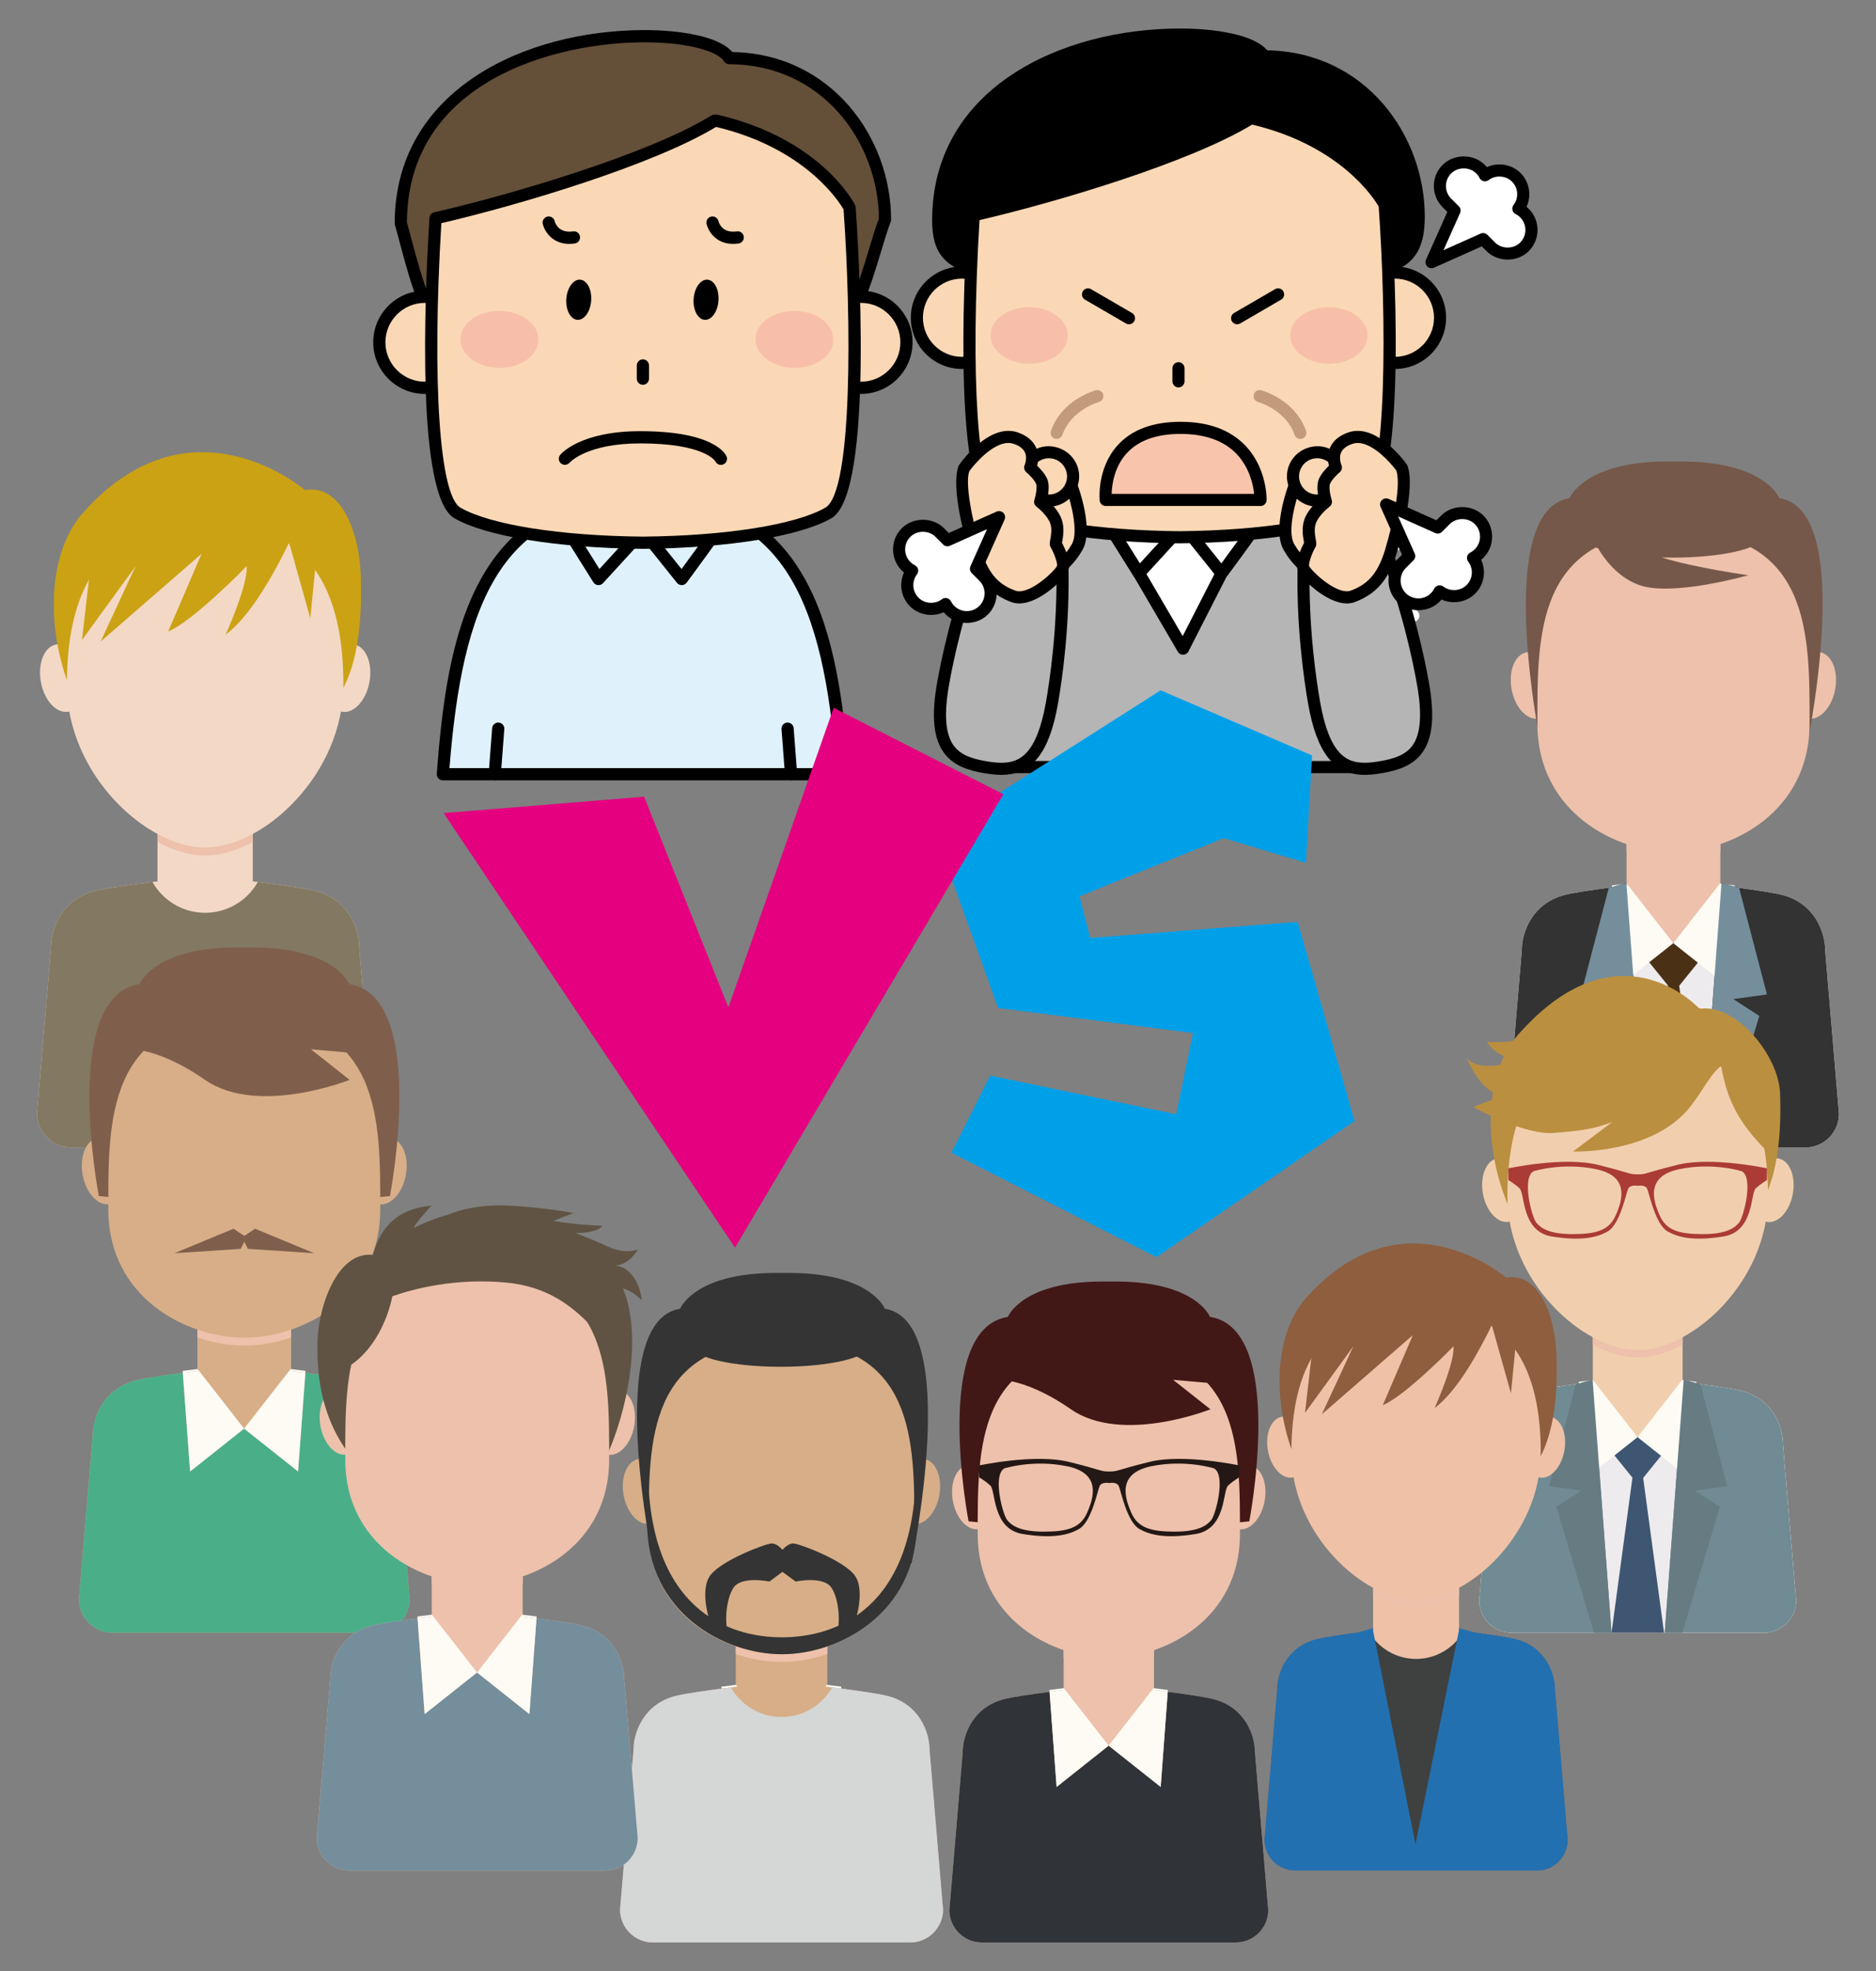 <?xml version="1.0" encoding="utf-8"?>
<!-- Generator: Adobe Illustrator 16.0.3, SVG Export Plug-In . SVG Version: 6.00 Build 0)  -->
<!DOCTYPE svg PUBLIC "-//W3C//DTD SVG 1.1//EN" "http://www.w3.org/Graphics/SVG/1.1/DTD/svg11.dtd">
<svg version="1.1" id="レイヤー_1" xmlns="http://www.w3.org/2000/svg" xmlns:xlink="http://www.w3.org/1999/xlink" x="0px"
	 y="0px" width="400px" height="420px" viewBox="0 0 400 420" enable-background="new 0 0 400 420" xml:space="preserve">
<rect x="0" y="0" width="400" height="420" fill="#808080" stroke="none"/>
<g>
	<g>
		<g>
			<g>
				<path fill="#FFFFFF" d="M286.92,128.13c-0.332,0-0.664-0.125-0.914-0.377c-0.506-0.504-0.506-1.324,0-1.829l3.229-3.229
					c0.238-0.236,0.371-0.556,0.371-0.897c0-0.337-0.133-0.654-0.371-0.892l-3.229-3.23c-0.506-0.503-0.506-1.323,0-1.828
					c0.502-0.504,1.318-0.504,1.824,0l3.23,3.23c0.727,0.726,1.125,1.694,1.125,2.72c0,1.029-0.398,1.997-1.121,2.721l-3.234,3.235
					C287.578,128.005,287.25,128.13,286.92,128.13z"/>
				<path fill="#FFFFFF" d="M296.314,117.672c-1.027,0-1.994-0.398-2.721-1.128l-3.23-3.227c-0.506-0.503-0.506-1.324,0-1.827
					c0.504-0.504,1.322-0.504,1.826,0l3.232,3.229c0.48,0.481,1.307,0.479,1.783,0.002l3.234-3.231
					c0.506-0.504,1.324-0.508,1.828,0.002c0.504,0.503,0.504,1.322,0,1.825l-3.234,3.23
					C298.309,117.273,297.342,117.672,296.314,117.672L296.314,117.672z"/>
				<path fill="#FFFFFF" d="M305.711,128.13c-0.332,0-0.658-0.125-0.91-0.377l-3.23-3.231c-0.729-0.728-1.131-1.695-1.131-2.726
					c0.004-1.028,0.402-1.993,1.131-2.719l3.23-3.23c0.504-0.504,1.32-0.504,1.824,0c0.504,0.505,0.504,1.325,0,1.828l-3.23,3.23
					c-0.24,0.237-0.371,0.555-0.371,0.892c0,0.338,0.131,0.657,0.371,0.897l3.23,3.229c0.504,0.505,0.504,1.325,0,1.829
					C306.373,128.005,306.041,128.13,305.711,128.13z"/>
				<path fill="#FFFFFF" d="M301.354,132.492c-0.33,0-0.662-0.127-0.914-0.379l-3.23-3.233c-0.238-0.239-0.561-0.371-0.895-0.371
					l0,0c-0.338,0-0.652,0.132-0.893,0.368l-3.232,3.236c-0.504,0.505-1.322,0.505-1.826,0c-0.506-0.504-0.506-1.323,0-1.827
					l3.234-3.235c0.723-0.724,1.689-1.125,2.717-1.125l0,0c1.027,0,1.994,0.401,2.719,1.129l3.234,3.231
					c0.504,0.504,0.504,1.323,0,1.827C302.016,132.365,301.684,132.492,301.354,132.492z"/>
			</g>
		</g>
		<g>
			<path fill="#B5B5B6" d="M293.686,153.825c-3.16-27.823-11.59-48.919-41.434-48.919c-29.846,0-38.279,21.096-41.441,48.919
				l2.768,9.629h77.338L293.686,153.825z"/>
			<path d="M290.916,164.746h-77.338c-0.574,0-1.084-0.382-1.24-0.937l-2.762-9.627c-0.049-0.164-0.064-0.335-0.045-0.503
				c2.811-24.757,10.082-50.066,42.721-50.066c32.633,0,39.904,25.31,42.717,50.066c0.018,0.168,0.004,0.342-0.043,0.503
				l-2.77,9.627C291.994,164.364,291.49,164.746,290.916,164.746z M214.547,162.161h75.395l2.432-8.445
				c-2.834-24.715-9.703-47.517-40.121-47.517c-30.422,0-37.291,22.802-40.127,47.517L214.547,162.161z"/>
		</g>
		<g>
			<g>
				<g>
					<g>
						<path fill="#FFFFFF" d="M269.951,108.902c-0.867,1.613-9.484,13.261-9.484,13.261l-8.217,16.063l-9.393-16.063l-8.316-13.261
							l17.352-5.482L269.951,108.902z"/>
						<path d="M252.25,139.518c-0.459,0-0.885-0.243-1.113-0.641l-9.395-16.061l-8.293-13.229c-0.213-0.339-0.256-0.756-0.117-1.131
							c0.137-0.373,0.441-0.665,0.818-0.787l17.354-5.48c0.248-0.077,0.512-0.082,0.764-0.004l18.057,5.48
							c0.369,0.114,0.67,0.386,0.818,0.744c0.15,0.355,0.127,0.762-0.055,1.103c-0.887,1.648-8.699,12.219-9.586,13.421
							l-8.102,15.88c-0.215,0.419-0.643,0.688-1.113,0.7C252.271,139.518,252.264,139.518,252.25,139.518z M236.521,109.63
							l7.426,11.849l8.227,14.062l7.143-13.966c2.844-3.862,6.832-9.329,8.619-11.935l-16.033-4.865L236.521,109.63z"/>
					</g>
				</g>
			</g>
			<g>
				<g>
					<g>
						<path fill="#FFFFFF" d="M269.951,108.902c-0.867,1.613-9.484,13.261-9.484,13.261l-8.217-10.248l-9.393,10.248l-8.316-13.261
							l17.352-5.482L269.951,108.902z"/>
						<path d="M242.857,123.456c-0.039,0-0.078-0.002-0.119-0.006c-0.402-0.038-0.764-0.259-0.977-0.6l-8.313-13.263
							c-0.213-0.339-0.256-0.756-0.117-1.131c0.137-0.373,0.441-0.665,0.818-0.787l17.354-5.48c0.248-0.077,0.512-0.082,0.764-0.004
							l18.057,5.48c0.369,0.114,0.67,0.386,0.818,0.744c0.15,0.355,0.127,0.762-0.055,1.103c-0.887,1.648-8.699,12.219-9.586,13.421
							c-0.24,0.32-0.609,0.515-1.012,0.522c-0.363,0.01-0.785-0.174-1.031-0.486l-7.273-9.071l-8.379,9.14
							C243.563,123.305,243.215,123.456,242.857,123.456z M252.25,110.622c0.014,0,0.029,0,0.043,0.005
							c0.377,0.01,0.729,0.188,0.965,0.481l7.166,8.938c2.643-3.587,5.928-8.106,7.512-10.406l-16.033-4.865l-15.381,4.855
							l6.527,10.414l8.25-9.002C251.543,110.773,251.891,110.622,252.25,110.622z"/>
					</g>
				</g>
			</g>
		</g>
		<g>
			<path d="M200.041,46.959c0,12.012,8.163,12.333,51.231,12.333s51.23,0.192,51.23-13.131c0-16.412-11.91-34.154-32.979-34.154
				C264.182,2.924,200.041,3.687,200.041,46.959z"/>
			<path d="M254.816,60.584h-3.545c-42.438,0-52.523,0-52.523-13.625c0-28.087,27.412-40.879,52.878-40.879
				c7.26,0,15.715,1.234,18.563,4.641c21.053,0.37,33.604,18.198,33.604,35.44c0,7.517-2.664,10.952-9.84,12.677
				C287.016,60.505,275.762,60.584,254.816,60.584z M251.627,8.66c-18.68,0-50.293,8.068-50.293,38.299
				c0,10.359,6.271,11.041,49.938,11.041h3.545c20.742,0,31.881-0.073,38.535-1.675c5.953-1.426,7.863-3.897,7.863-10.164
				c0-16.154-11.855-32.861-31.691-32.861c-0.455,0-0.879-0.243-1.111-0.637C267.242,10.674,261.102,8.66,251.627,8.66z"/>
		</g>
		<g>
			<g>
				<path fill="#FBD8B5" d="M214.756,67.711c0,5.318-4.318,9.62-9.633,9.62c-5.313,0-9.631-4.302-9.631-9.62
					c0-5.321,4.318-9.633,9.631-9.633C210.438,58.078,214.756,62.39,214.756,67.711z"/>
				<path d="M205.123,78.623c-6.024,0-10.919-4.896-10.919-10.912c0-6.023,4.896-10.925,10.919-10.925
					c6.023,0,10.922,4.901,10.922,10.925C216.045,73.727,211.146,78.623,205.123,78.623z M205.123,59.371
					c-4.597,0-8.338,3.74-8.338,8.34c0,4.593,3.741,8.328,8.338,8.328c4.598,0,8.34-3.735,8.34-8.328
					C213.463,63.111,209.721,59.371,205.123,59.371z"/>
			</g>
			<g>
				<path fill="#FBD8B5" d="M307.045,67.711c0,5.318-4.307,9.62-9.633,9.62c-5.311,0-9.629-4.302-9.629-9.62
					c0-5.321,4.318-9.633,9.629-9.633C302.738,58.078,307.045,62.39,307.045,67.711z"/>
				<path d="M297.412,78.623c-6.02,0-10.922-4.896-10.922-10.912c0-6.023,4.902-10.925,10.922-10.925
					c6.023,0,10.924,4.901,10.924,10.925C308.336,73.727,303.436,78.623,297.412,78.623z M297.412,59.371
					c-4.598,0-8.34,3.74-8.34,8.34c0,4.593,3.742,8.328,8.34,8.328c4.602,0,8.344-3.735,8.344-8.328
					C305.756,63.111,302.014,59.371,297.412,59.371z"/>
			</g>
		</g>
		<g>
			<g>
				<path fill="#FBD8B5" d="M295.23,43.638c0,0-6.824-13.452-28.248-18.411l-0.369,0.037c-12.875,7.954-41.855,16.713-58.988,20.596
					c-0.67,10.832-3.131,57.85,4.613,62.326c6.479,3.738,21.51,6.138,39.262,6.303c17.752-0.165,32.795-2.564,39.262-6.303
					C299.523,103.125,295.23,43.638,295.23,43.638z"/>
				<path d="M251.5,115.781c-0.004,0-0.008,0-0.012,0c-17.98-0.17-33.27-2.648-39.896-6.477c-8.006-4.63-6.342-45.968-5.254-63.523
					c0.035-0.573,0.441-1.055,1-1.181c15.586-3.531,45.273-12.203,58.596-20.435c0.168-0.104,0.352-0.167,0.545-0.185l0.369-0.04
					c0.143-0.021,0.285-0.005,0.426,0.026c21.762,5.04,28.818,18.516,29.105,19.087c0.08,0.151,0.127,0.316,0.139,0.49
					c0.445,6.172,4.084,60.448-5.109,65.76c-6.619,3.823-21.908,6.307-39.896,6.477C251.508,115.781,251.504,115.781,251.5,115.781z
					 M208.854,46.901c-2.012,33.479-0.404,57.605,4.031,60.165c6.264,3.616,21.059,5.966,38.615,6.13
					c17.563-0.164,32.359-2.514,38.617-6.13c5.844-3.377,5.467-40.341,3.844-63.055c-0.969-1.682-8.127-12.996-26.979-17.46
					C253.521,34.729,224.707,43.233,208.854,46.901z"/>
			</g>
		</g>
		<g>
			<path fill="#F7BFA9" d="M227.693,71.557c-0.012,3.33-3.73,6.003-8.289,5.961c-4.551-0.041-8.223-2.773-8.199-6.082
				c0.023-3.347,3.744-6.011,8.293-5.982C224.064,65.484,227.729,68.221,227.693,71.557z"/>
			<path fill="#F7BFA9" d="M291.596,71.557c-0.021,3.33-3.742,6.003-8.293,5.961c-4.557-0.041-8.229-2.773-8.195-6.082
				c0.02-3.347,3.729-6.011,8.287-5.982C287.955,65.484,291.625,68.221,291.596,71.557z"/>
		</g>
		<path d="M251.271,82.551c-0.709,0-1.287-0.579-1.287-1.292v-2.794c0-0.711,0.578-1.292,1.287-1.292
			c0.713,0,1.293,0.581,1.293,1.292v2.794C252.564,81.972,251.984,82.551,251.271,82.551z"/>
		<g>
			<path fill="#C39B7A" d="M277.252,93.541c-0.535,0-1.035-0.338-1.221-0.87c-1.84-5.323-7.732-7.003-7.793-7.02
				c-0.686-0.189-1.09-0.898-0.902-1.583c0.186-0.686,0.887-1.098,1.576-0.907c0.301,0.079,7.264,2.026,9.559,8.665
				c0.236,0.673-0.123,1.408-0.795,1.641C277.533,93.515,277.391,93.541,277.252,93.541z"/>
			<path fill="#C39B7A" d="M225.301,93.541c-0.137,0-0.279-0.026-0.42-0.074c-0.674-0.232-1.029-0.968-0.797-1.641
				c2.297-6.639,9.264-8.586,9.557-8.665c0.691-0.188,1.396,0.222,1.58,0.907c0.186,0.685-0.221,1.394-0.904,1.583
				c-0.061,0.017-5.949,1.696-7.793,7.02C226.338,93.203,225.838,93.541,225.301,93.541z"/>
		</g>
		<g>
			<path fill="#FFFFFF" d="M315.686,36.046c0.393,0.39,0.705,0.835,0.941,1.305c1.994-1.529,4.854-1.383,6.68,0.438
				c1.818,1.822,1.959,4.683,0.439,6.676c0.469,0.236,0.91,0.552,1.301,0.941c1.984,1.981,1.984,5.2,0,7.187
				c-1.986,1.981-5.201,1.981-7.188,0l-1.633-1.64l-11.004,4.917l4.916-10.999l-1.639-1.639c-1.98-1.986-1.98-5.201,0-7.187
				C310.484,34.064,313.703,34.061,315.686,36.046z"/>
			<path d="M304.309,56.784c-0.379-0.378-0.48-0.952-0.264-1.44l4.555-10.189l-1.01-1.009c-2.486-2.485-2.486-6.527,0-9.014
				c2.408-2.401,6.607-2.401,9.01,0c0.15,0.151,0.295,0.309,0.43,0.478c2.371-1.098,5.33-0.593,7.186,1.267
				c1.92,1.916,2.371,4.812,1.273,7.188c0.162,0.136,0.322,0.277,0.471,0.43c1.207,1.203,1.869,2.801,1.869,4.507
				c0,1.701-0.662,3.299-1.869,4.507c-2.404,2.405-6.602,2.406-9.014-0.004l-1.008-1.009l-10.188,4.554
				c-0.168,0.077-0.35,0.114-0.527,0.114C304.887,57.162,304.557,57.03,304.309,56.784z M317.141,50.043l1.633,1.635
				c1.436,1.431,3.928,1.431,5.361,0c0.715-0.714,1.109-1.666,1.109-2.678c0-1.015-0.395-1.965-1.109-2.68
				c-0.287-0.288-0.613-0.523-0.971-0.702c-0.344-0.174-0.592-0.489-0.678-0.863c-0.088-0.376,0-0.771,0.23-1.076
				c1.152-1.499,1.01-3.64-0.326-4.976c-1.301-1.302-3.521-1.447-4.975-0.329c-0.309,0.235-0.697,0.319-1.076,0.235
				c-0.375-0.086-0.693-0.336-0.865-0.678c-0.182-0.366-0.418-0.691-0.701-0.972c-1.428-1.438-3.926-1.431-5.359,0
				c-1.479,1.476-1.479,3.883,0,5.362l1.639,1.639c0.377,0.378,0.48,0.947,0.264,1.436l-3.539,7.917l7.92-3.538
				c0.17-0.076,0.35-0.113,0.529-0.113C316.561,49.662,316.893,49.793,317.141,50.043z"/>
		</g>
		<g>
			<path d="M240.721,69.103c-0.221,0-0.443-0.057-0.645-0.177l-8.738-5.074c-0.615-0.356-0.828-1.146-0.465-1.766
				c0.355-0.615,1.139-0.83,1.76-0.466l8.734,5.074c0.619,0.356,0.828,1.148,0.469,1.765
				C241.596,68.873,241.166,69.103,240.721,69.103z"/>
			<path d="M263.785,69.103c-0.451,0-0.881-0.229-1.121-0.644c-0.357-0.616-0.15-1.404,0.465-1.765l8.734-5.074
				c0.625-0.362,1.406-0.148,1.766,0.466c0.359,0.619,0.15,1.407-0.469,1.766l-8.73,5.074
				C264.225,69.046,264.006,69.103,263.785,69.103z"/>
		</g>
		<g>
			<path fill="#F8C5AC" d="M268.775,106.531c0,0,0.375-15.36-17.059-15.36c-17.432,0-15.959,15.36-15.959,15.36H268.775z"/>
			<path d="M268.775,107.823h-33.018c-0.666,0-1.221-0.507-1.283-1.169c-0.029-0.28-0.607-6.899,3.844-11.792
				c3.002-3.308,7.512-4.983,13.398-4.983c5.885,0,10.5,1.674,13.717,4.97c4.744,4.863,4.637,11.438,4.629,11.713
				C270.049,107.264,269.479,107.823,268.775,107.823z M237.021,105.238h30.387c-0.211-1.928-0.992-5.695-3.842-8.605
				c-2.713-2.767-6.699-4.169-11.85-4.169c-5.129,0-8.992,1.39-11.492,4.134C237.551,99.545,237.076,103.353,237.021,105.238z"/>
		</g>
		<g>
			<g>
				<g>
					<path fill="#B5B5B6" d="M226.496,119.583c0.365,11.415-0.891,22.776-2.203,30.218c-2.49,14.116-7.961,14.784-14.375,13.653
						c-6.41-1.129-11.326-3.635-8.836-17.744c1.313-7.441,4.018-18.551,8.266-29.148L226.496,119.583z"/>
					<path d="M213.518,165.115c-1.102,0-2.314-0.123-3.824-0.391c-3.092-0.541-6.533-1.51-8.596-4.548
						c-2.101-3.093-2.51-7.76-1.288-14.69c0.814-4.618,3.252-16.722,8.338-29.406c0.229-0.566,0.816-0.921,1.424-0.789l17.148,3.021
						c0.602,0.104,1.047,0.618,1.066,1.229c0.439,13.656-1.406,25.865-2.221,30.482C223.727,160.46,220.01,165.115,213.518,165.115z
						 M210.158,118.014c-4.732,12.102-7.029,23.501-7.803,27.921c-1.086,6.142-0.797,10.323,0.877,12.788
						c1.521,2.238,4.221,2.986,6.91,3.461c1.355,0.24,2.428,0.351,3.375,0.351c3.752,0,7.5-1.569,9.508-12.957
						c0.775-4.419,2.516-15.916,2.209-28.907L210.158,118.014z"/>
				</g>
				<g>
					<g>
						<path fill="#FBD8B5" d="M228.352,103.204c0,0,3.594,9.407,1.324,13.363c-2.266,3.965-6.383,7.322-8.893,4.202
							c-2.504-3.115-5.109-11.583-3.885-14.136C218.123,104.087,225.969,99.951,228.352,103.204z"/>
						<path d="M223.146,123.286c-1.303,0-2.469-0.589-3.367-1.706c-2.576-3.205-5.604-12.251-4.047-15.506
							c1.127-2.341,6.102-5.358,9.842-5.358c2.111,0,3.242,0.938,3.818,1.725c0.064,0.092,0.121,0.196,0.164,0.303
							c0.389,1.022,3.738,10.104,1.236,14.466C229.193,120.012,226.232,123.286,223.146,123.286z M225.574,103.299
							c-2.797,0-6.84,2.499-7.514,3.894c-0.838,1.753,1.25,9.684,3.727,12.769c0.537,0.667,1.033,0.745,1.359,0.745
							c1.551,0,3.824-2.012,5.41-4.779c1.402-2.452-0.055-8.625-1.346-12.081C227.02,103.632,226.592,103.299,225.574,103.299z"/>
					</g>
					<g>
						<path fill="#FBD8B5" d="M228.434,99.599c1.061,2.639-0.229,5.647-2.871,6.706c-2.639,1.062-5.646-0.221-6.709-2.862
							c-1.057-2.649,0.219-5.653,2.863-6.708C224.367,95.666,227.369,96.944,228.434,99.599z"/>
						<path d="M223.645,107.969c-2.648,0-5.002-1.586-5.988-4.044c-1.322-3.311,0.287-7.075,3.58-8.39
							c3.234-1.308,7.104,0.354,8.395,3.584c0.643,1.596,0.619,3.346-0.059,4.932s-1.93,2.812-3.529,3.451
							C225.275,107.811,224.465,107.969,223.645,107.969z M223.652,97.647c-0.496,0-0.986,0.094-1.455,0.283
							c-1.977,0.788-2.939,3.048-2.146,5.033c0.777,1.929,3.084,2.932,5.031,2.142c0.961-0.383,1.709-1.117,2.119-2.069
							c0.406-0.95,0.418-2,0.035-2.957C226.643,98.604,225.234,97.647,223.652,97.647z"/>
					</g>
					<g>
						<path fill="#FBD8B5" d="M205.619,99.668c0,0,5.729-8.076,10.926-6.316c5.199,1.769,3.107,6.274,3.107,6.274
							s1.744,1.45,2.418,2.891c0.664,1.429-0.291,4.416-0.291,4.416s2.563,1.929,3.357,4.125c0.797,2.187-0.186,4.643,0.012,4.928
							c0.193,0.278,1.871,3.554,1.461,4.972c-0.42,1.421-6.744,7.55-10.549,6.121c-3.811-1.433-6.398-3.893-8.082-9.408
							C206.305,112.161,204.262,103.204,205.619,99.668z"/>
						<path d="M217.309,128.585c-0.607,0-1.178-0.103-1.705-0.3c-4.539-1.706-7.191-4.769-8.861-10.236
							c-0.988-3.267-4.086-14.268-2.328-18.846c0.359-0.573,5.26-7.393,10.592-7.393c0.672,0,1.328,0.106,1.951,0.317
							c1.986,0.676,3.326,1.791,3.98,3.317c0.613,1.44,0.438,2.885,0.205,3.788c0.645,0.623,1.592,1.649,2.1,2.737
							c0.623,1.338,0.291,3.33,0.004,4.506c0.908,0.804,2.461,2.365,3.105,4.144c0.66,1.824,0.322,3.731,0.141,4.755
							c-0.02,0.111-0.039,0.205-0.055,0.291c0.557,1.055,1.918,3.901,1.41,5.65C227.338,123.05,221.83,128.585,217.309,128.585z
							 M215.006,94.391c-3.318,0-7.141,4.351-8.334,6.023c-0.938,2.55,0.566,10.38,2.541,16.88c1.67,5.467,4.125,7.383,7.299,8.576
							c0.232,0.085,0.502,0.132,0.797,0.132c3.061,0,7.654-4.439,8.072-5.438c0.17-0.598-0.797-3.03-1.313-3.87
							c-0.346-0.504-0.252-1.035-0.121-1.77c0.16-0.898,0.4-2.249-0.023-3.426c-0.539-1.497-2.293-3.063-2.922-3.537
							c-0.436-0.329-0.617-0.901-0.451-1.421c0.334-1.057,0.643-2.852,0.348-3.479c-0.445-0.962-1.676-2.115-2.07-2.442
							c-0.451-0.376-0.594-1.007-0.346-1.534c0-0.008,0.611-1.402,0.072-2.642c-0.355-0.813-1.172-1.444-2.424-1.87
							C215.771,94.454,215.395,94.391,215.006,94.391z"/>
					</g>
				</g>
			</g>
			<g>
				<g>
					<path fill="#B5B5B6" d="M277.996,119.583c-0.363,11.415,0.891,22.776,2.205,30.218c2.488,14.116,7.965,14.784,14.373,13.653
						c6.416-1.129,11.33-3.635,8.842-17.744c-1.313-7.441-4.018-18.551-8.266-29.148L277.996,119.583z"/>
					<path d="M290.979,165.115c-0.004,0-0.004,0-0.004,0c-6.492,0-10.203-4.655-12.047-15.092
						c-0.813-4.612-2.66-16.826-2.223-30.482c0.021-0.61,0.465-1.124,1.068-1.229l17.152-3.021c0.611-0.136,1.195,0.223,1.424,0.789
						c5.084,12.696,7.523,24.792,8.336,29.406c1.225,6.931,0.814,11.598-1.285,14.69c-2.064,3.038-5.508,4.007-8.604,4.548
						C293.291,164.992,292.078,165.115,290.979,165.115z M279.258,120.67c-0.307,12.991,1.434,24.488,2.215,28.907
						c2.004,11.388,5.752,12.957,9.502,12.957h0.004c0.945,0,2.018-0.11,3.373-0.351c2.689-0.475,5.393-1.223,6.914-3.461
						c1.674-2.465,1.961-6.646,0.877-12.788c-0.773-4.416-3.072-15.81-7.803-27.921L279.258,120.67z"/>
				</g>
				<g>
					<g>
						<path fill="#FBD8B5" d="M276.143,103.204c0,0-3.59,9.407-1.324,13.363c2.266,3.965,6.387,7.322,8.891,4.202
							c2.506-3.115,5.115-11.583,3.887-14.136C286.373,104.087,278.529,99.951,276.143,103.204z"/>
						<path d="M281.35,123.286L281.35,123.286c-3.084,0-6.047-3.274-7.648-6.079c-2.498-4.359,0.846-13.441,1.236-14.464
							c0.043-0.106,0.098-0.211,0.166-0.303c0.578-0.786,1.705-1.725,3.816-1.725c3.742,0,8.715,3.018,9.842,5.358
							c1.561,3.254-1.465,12.3-4.047,15.506C283.818,122.697,282.654,123.286,281.35,123.286z M277.281,103.846
							c-0.965,2.606-2.908,9.343-1.34,12.077c1.584,2.771,3.857,4.783,5.408,4.783c0.324,0,0.82-0.078,1.357-0.745
							c2.48-3.089,4.568-11.016,3.725-12.77c-0.668-1.394-4.715-3.893-7.512-3.893C277.902,103.299,277.471,103.632,277.281,103.846
							z"/>
					</g>
					<g>
						<path fill="#FBD8B5" d="M276.061,99.599c-1.057,2.639,0.227,5.647,2.871,6.706c2.645,1.062,5.646-0.221,6.709-2.862
							c1.057-2.649-0.221-5.653-2.863-6.708C280.125,95.666,277.123,96.944,276.061,99.599z"/>
						<path d="M280.854,107.969c-0.004,0-0.004,0-0.004,0c-0.822,0-1.631-0.158-2.398-0.467c-1.596-0.64-2.854-1.865-3.529-3.451
							c-0.68-1.586-0.697-3.336-0.061-4.934c1.297-3.229,5.15-4.893,8.4-3.582c3.289,1.314,4.896,5.079,3.58,8.388
							C285.85,106.383,283.498,107.969,280.854,107.969z M280.842,97.647c-1.584,0-2.99,0.956-3.584,2.43
							c-0.383,0.959-0.371,2.009,0.039,2.959c0.406,0.952,1.158,1.687,2.115,2.069c1.961,0.787,4.254-0.213,5.031-2.144
							c0.793-1.983-0.17-4.243-2.145-5.031C281.826,97.741,281.338,97.647,280.842,97.647z"/>
					</g>
					<g>
						<path fill="#FBD8B5" d="M298.877,99.668c0,0-5.732-8.076-10.928-6.316c-5.195,1.769-3.107,6.274-3.107,6.274
							s-1.746,1.45-2.416,2.891c-0.666,1.429,0.289,4.416,0.289,4.416s-2.563,1.929-3.357,4.125
							c-0.793,2.187,0.186,4.643-0.012,4.928c-0.189,0.278-1.869,3.554-1.459,4.972c0.422,1.421,6.742,7.55,10.547,6.121
							c3.811-1.433,6.396-3.893,8.08-9.408C298.191,112.161,300.232,103.204,298.877,99.668z"/>
						<path d="M287.186,128.585L287.186,128.585c-4.523,0-10.027-5.539-10.535-7.263c-0.512-1.765,0.852-4.613,1.402-5.659
							c-0.012-0.087-0.031-0.183-0.051-0.294c-0.182-1.024-0.52-2.931,0.141-4.753c0.643-1.774,2.195-3.336,3.105-4.14
							c-0.289-1.176-0.617-3.168,0.012-4.508c0.506-1.086,1.447-2.112,2.098-2.735c-0.232-0.907-0.41-2.348,0.203-3.788
							c0.654-1.526,1.99-2.642,3.971-3.317c0.631-0.211,1.285-0.317,1.957-0.317c5.332,0,10.232,6.819,10.439,7.109
							c0.064,0.088,0.115,0.183,0.154,0.283c1.805,4.704-1.625,16.522-2.33,18.842c-1.672,5.474-4.322,8.534-8.865,10.24
							C288.363,128.482,287.791,128.585,287.186,128.585z M289.488,94.391c-0.389,0-0.766,0.063-1.125,0.184
							c-1.256,0.43-2.076,1.063-2.432,1.887c-0.52,1.223,0.076,2.609,0.078,2.625c0.248,0.527,0.107,1.158-0.342,1.534
							c-0.424,0.353-1.627,1.483-2.068,2.438c-0.297,0.635,0.008,2.426,0.346,3.482c0.166,0.52-0.018,1.092-0.453,1.421
							c-0.629,0.475-2.383,2.04-2.922,3.533c-0.426,1.177-0.186,2.529-0.027,3.423c0.135,0.745,0.229,1.28-0.141,1.807
							c-0.49,0.806-1.457,3.245-1.275,3.873c0.408,0.965,5,5.402,8.059,5.404l0,0c0.293,0,0.559-0.047,0.795-0.132
							c3.176-1.193,5.629-3.108,7.301-8.579c1.941-6.385,3.432-14.06,2.441-17.017C296.428,98.51,292.719,94.391,289.488,94.391z"/>
					</g>
				</g>
			</g>
		</g>
		<g>
			<path fill="#FFFFFF" d="M315.379,117.953c-0.395,0.392-0.836,0.706-1.305,0.939c1.529,1.995,1.383,4.854-0.441,6.679
				c-1.824,1.821-4.68,1.963-6.674,0.438c-0.234,0.474-0.547,0.915-0.941,1.304c-1.98,1.984-5.199,1.984-7.184,0
				c-1.982-1.984-1.982-5.201,0-7.185l1.637-1.639l-4.92-11l11.006,4.917l1.635-1.64c1.982-1.98,5.201-1.98,7.188,0
				C317.361,112.752,317.361,115.967,315.379,117.953z"/>
			<path d="M296.078,106.313l10.193,4.553l1.008-1.012c2.406-2.402,6.604-2.404,9.008,0c2.486,2.487,2.486,6.527,0,9.014
				c-0.148,0.151-0.307,0.293-0.471,0.425c1.102,2.378,0.645,5.273-1.268,7.194c-1.861,1.859-4.814,2.356-7.188,1.267
				c-0.133,0.163-0.279,0.325-0.432,0.474c-2.404,2.404-6.6,2.406-9.012-0.002c-2.482-2.483-2.482-6.527,0-9.011l1.014-1.009
				l-4.561-10.188c-0.215-0.487-0.109-1.063,0.27-1.441c0.246-0.245,0.574-0.378,0.91-0.378
				C295.73,106.197,295.91,106.236,296.078,106.313z M305.107,126.396c0.279-0.276,0.512-0.602,0.697-0.967
				c0.174-0.345,0.494-0.593,0.867-0.678c0.371-0.089,0.768,0,1.072,0.232c1.469,1.123,3.67,0.978,4.977-0.325
				c1.338-1.339,1.479-3.481,0.33-4.98c-0.232-0.307-0.32-0.702-0.232-1.079c0.086-0.375,0.338-0.69,0.68-0.863
				c0.355-0.174,0.678-0.41,0.967-0.697c1.477-1.474,1.477-3.883,0-5.357c-1.436-1.431-3.934-1.427-5.357-0.002l-1.635,1.638
				c-0.383,0.386-0.959,0.489-1.443,0.268l-7.918-3.538l3.539,7.916c0.215,0.488,0.109,1.062-0.27,1.439l-1.639,1.639
				c-1.473,1.477-1.473,3.881,0,5.358c0.717,0.717,1.67,1.111,2.682,1.111C303.438,127.511,304.391,127.116,305.107,126.396z"/>
		</g>
		<g>
			<path fill="#FFFFFF" d="M193.189,120.663c0.395,0.392,0.835,0.707,1.304,0.939c-1.528,1.996-1.383,4.854,0.441,6.68
				c1.823,1.82,4.68,1.962,6.673,0.438c0.236,0.474,0.549,0.913,0.941,1.304c1.982,1.984,5.201,1.984,7.186,0
				c1.982-1.985,1.982-5.201,0-7.186l-1.639-1.639l4.922-10.999l-11.008,4.916l-1.635-1.639c-1.982-1.981-5.2-1.981-7.186,0
				C191.208,115.463,191.208,118.678,193.189,120.663z"/>
			<path d="M213.018,108.907c0.334,0,0.66,0.134,0.908,0.378c0.379,0.379,0.486,0.954,0.268,1.442l-4.557,10.188l1.012,1.008
				c2.482,2.484,2.482,6.527,0,9.012c-2.412,2.408-6.605,2.405-9.01,0.001c-0.154-0.149-0.299-0.31-0.434-0.474
				c-2.371,1.089-5.326,0.594-7.185-1.266c-1.915-1.921-2.372-4.817-1.27-7.194c-0.165-0.132-0.322-0.273-0.473-0.425
				c-2.485-2.486-2.485-6.527,0-9.015c2.407-2.403,6.604-2.401,9.011,0l1.008,1.013l10.191-4.554
				C212.658,108.947,212.834,108.907,213.018,108.907z M206.143,130.221c1.012,0,1.965-0.394,2.682-1.111
				c1.475-1.477,1.475-3.882,0-5.357l-1.639-1.639c-0.377-0.379-0.484-0.951-0.268-1.44l3.539-7.917l-7.92,3.54
				c-0.484,0.222-1.061,0.116-1.441-0.268l-1.635-1.64c-1.427-1.424-3.925-1.428-5.357,0.003c-1.479,1.476-1.479,3.884,0,5.358
				c0.287,0.286,0.61,0.523,0.964,0.697c0.343,0.173,0.596,0.488,0.683,0.862c0.087,0.378,0,0.772-0.232,1.08
				c-1.152,1.498-1.008,3.642,0.331,4.98c1.303,1.303,3.507,1.448,4.975,0.325c0.304-0.232,0.701-0.321,1.072-0.232
				c0.375,0.085,0.693,0.333,0.867,0.678c0.186,0.364,0.416,0.689,0.697,0.967C204.178,129.827,205.129,130.221,206.143,130.221z"/>
		</g>
	</g>
	<g>
		<g>
			<path fill="#DFF2FC" d="M94.43,164.984h85.299c-2.436-32.682-9.189-58.994-42.649-58.994
				C103.623,105.99,96.865,132.303,94.43,164.984z"/>
			<path d="M179.729,166.285H94.43c-0.363,0-0.707-0.152-0.953-0.417c-0.246-0.267-0.371-0.622-0.345-0.979
				c2.171-29.127,7.536-60.2,43.948-60.2c36.411,0,41.776,31.073,43.947,60.2c0.027,0.357-0.1,0.713-0.346,0.979
				C180.435,166.133,180.091,166.285,179.729,166.285z M95.835,163.681h82.488c-2.762-34.856-10.797-56.388-41.243-56.388
				C106.636,107.293,98.596,128.824,95.835,163.681z"/>
		</g>
		<g>
			<g>
				<g>
					<path fill="#DFF2FC" d="M154.919,110.023c-0.874,1.622-9.559,13.359-9.559,13.359l-8.281-10.33l-9.465,10.33l-8.374-13.359
						l17.479-5.525L154.919,110.023z"/>
					<path d="M145.361,124.685c-0.396,0-0.771-0.181-1.017-0.487l-7.332-9.146l-8.439,9.212c-0.273,0.299-0.673,0.46-1.076,0.415
						c-0.405-0.037-0.77-0.26-0.984-0.602l-8.375-13.359c-0.215-0.344-0.256-0.763-0.119-1.143c0.141-0.377,0.444-0.668,0.83-0.793
						l17.48-5.525c0.248-0.076,0.516-0.082,0.77-0.002l18.197,5.525c0.374,0.113,0.679,0.387,0.825,0.748
						c0.147,0.359,0.13,0.768-0.058,1.111c-0.891,1.657-8.764,12.31-9.656,13.518c-0.242,0.325-0.617,0.52-1.022,0.528
						C145.376,124.685,145.369,124.685,145.361,124.685z M137.08,111.75c0.014,0,0.028,0,0.042,0.004
						c0.379,0.012,0.736,0.191,0.973,0.486l7.223,9.009c2.663-3.614,5.978-8.165,7.57-10.483l-16.159-4.906l-15.495,4.896
						l6.576,10.488l8.31-9.071C136.366,111.902,136.715,111.75,137.08,111.75z"/>
				</g>
			</g>
		</g>
		<g>
			<path d="M105.493,166.285c-0.034,0-0.065-0.005-0.1-0.007c-0.716-0.053-1.252-0.677-1.198-1.395l0.738-9.713
				c0.056-0.72,0.688-1.248,1.396-1.198c0.716,0.055,1.252,0.677,1.198,1.395l-0.738,9.715
				C106.737,165.766,106.166,166.285,105.493,166.285z"/>
			<path d="M168.667,166.285c-0.673,0-1.244-0.52-1.297-1.203l-0.735-9.715c-0.053-0.718,0.482-1.34,1.198-1.395
				c0.708-0.048,1.342,0.479,1.396,1.198l0.736,9.713c0.055,0.718-0.483,1.342-1.199,1.395
				C168.733,166.28,168.702,166.285,168.667,166.285z"/>
		</g>
		<g>
			<path fill="#644F39" d="M85.458,47.601c4.261,14.492,8.225,45.245,51.62,45.245c43.395,0,46.494-32.559,51.621-46.049
				c0-16.539-12.003-34.412-33.232-34.412C150.084,3.233,85.458,4.001,85.458,47.601z"/>
			<path d="M137.078,94.147c-40.556,0-47.547-26.302-51.725-42.016c-0.397-1.492-0.768-2.894-1.144-4.164
				c-0.036-0.121-0.052-0.244-0.052-0.367c0-28.299,27.616-41.188,53.277-41.188c7.313,0,15.833,1.244,18.706,4.676
				c21.207,0.373,33.856,18.337,33.856,35.708c0,0.159-0.027,0.313-0.082,0.46c-0.677,1.772-1.335,3.954-2.032,6.267
				C183.292,68.715,175.605,94.147,137.078,94.147z M86.758,47.416c0.364,1.24,0.725,2.601,1.107,4.045
				c3.985,14.993,10.656,40.082,49.212,40.082c36.594,0,43.649-23.332,48.315-38.774c0.684-2.261,1.33-4.398,2.002-6.208
				c-0.113-16.201-12.039-32.873-31.929-32.873c-0.46,0-0.886-0.245-1.118-0.642c-1.18-2.005-7.368-4.033-16.913-4.033
				C118.651,9.013,86.888,17.106,86.758,47.416z"/>
		</g>
		<g>
			<g>
				<path fill="#FBD8B5" d="M100.283,72.943c0,5.361-4.343,9.696-9.702,9.696c-5.355,0-9.701-4.335-9.701-9.696
					c0-5.36,4.346-9.703,9.701-9.703C95.94,63.24,100.283,67.583,100.283,72.943z"/>
				<path d="M90.581,83.941c-6.067,0-11.003-4.934-11.003-10.998c0-6.066,4.936-11.005,11.003-11.005
					c6.065,0,11.004,4.938,11.004,11.005C101.585,79.008,96.646,83.941,90.581,83.941z M90.581,64.542
					c-4.632,0-8.401,3.77-8.401,8.401c0,4.631,3.769,8.394,8.401,8.394s8.401-3.763,8.401-8.394
					C98.982,68.312,95.213,64.542,90.581,64.542z"/>
			</g>
			<g>
				<path fill="#FBD8B5" d="M193.276,72.943c0,5.361-4.341,9.696-9.704,9.696c-5.354,0-9.703-4.335-9.703-9.696
					c0-5.36,4.35-9.703,9.703-9.703C188.935,63.24,193.276,67.583,193.276,72.943z"/>
				<path d="M183.572,83.941c-6.066,0-11.002-4.934-11.002-10.998c0-6.066,4.936-11.005,11.002-11.005
					c6.067,0,11.005,4.938,11.005,11.005C194.577,79.008,189.639,83.941,183.572,83.941z M183.572,64.542
					c-4.632,0-8.399,3.77-8.399,8.401c0,4.631,3.768,8.394,8.399,8.394c4.635,0,8.405-3.763,8.405-8.394
					C191.977,68.312,188.207,64.542,183.572,64.542z"/>
			</g>
		</g>
		<g>
			<g>
				<path fill="#FBD8B5" d="M181.141,44.257c0,0-6.876-13.549-28.468-18.55l-0.368,0.037c-12.973,8.017-42.17,16.841-59.438,20.757
					c-0.676,10.914-3.153,58.289,4.652,62.798c6.519,3.768,21.674,6.187,39.559,6.352c17.889-0.165,33.042-2.584,39.561-6.352
					C185.463,104.199,181.141,44.257,181.141,44.257z"/>
				<path d="M137.078,116.952c-0.006,0-0.008,0-0.014,0c-18.115-0.169-33.519-2.667-40.195-6.526
					c-8.074-4.664-6.396-46.315-5.301-64.004c0.038-0.578,0.449-1.06,1.012-1.187c15.704-3.565,45.618-12.304,59.041-20.595
					c0.166-0.105,0.355-0.168,0.552-0.188l0.366-0.037c0.142-0.021,0.289-0.007,0.428,0.025
					c21.933,5.081,29.043,18.65,29.335,19.229c0.079,0.153,0.127,0.319,0.139,0.494c0.449,6.218,4.114,60.909-5.151,66.263
					c-6.676,3.859-22.08,6.357-40.198,6.526C137.086,116.952,137.083,116.952,137.078,116.952z M94.106,47.553
					c-2.032,33.728-0.411,58.035,4.065,60.619c6.309,3.646,21.219,6.014,38.907,6.177c17.69-0.163,32.601-2.53,38.91-6.177
					c5.89-3.404,5.509-40.648,3.878-63.538c-0.982-1.699-8.195-13.09-27.191-17.589C139.112,35.279,110.079,43.854,94.106,47.553z"
					/>
			</g>
		</g>
		<g>
			<path d="M126.049,64.057c-0.159,2.361-1.477,4.197-2.943,4.097c-1.457-0.105-2.519-2.095-2.358-4.462
				c0.167-2.356,1.487-4.198,2.947-4.097C125.16,59.695,126.22,61.696,126.049,64.057z"/>
			<path d="M153.195,64.057c-0.157,2.361-1.483,4.197-2.941,4.097c-1.458-0.105-2.524-2.095-2.36-4.462
				c0.165-2.356,1.481-4.198,2.946-4.097C152.305,59.695,153.366,61.696,153.195,64.057z"/>
		</g>
		<g>
			<path fill="#F7BFA9" d="M114.801,72.389c-0.014,3.355-3.763,6.047-8.356,6.012c-4.586-0.042-8.283-2.795-8.263-6.135
				c0.026-3.37,3.768-6.05,8.358-6.021C111.139,66.275,114.833,69.026,114.801,72.389z"/>
			<path fill="#F7BFA9" d="M177.706,72.389c-0.019,3.355-3.773,6.047-8.353,6.012c-4.589-0.042-8.286-2.795-8.264-6.135
				c0.027-3.37,3.767-6.05,8.359-6.021C174.042,66.275,177.738,69.026,177.706,72.389z"/>
		</g>
		<path d="M137.078,81.994c-0.719,0-1.3-0.583-1.3-1.302v-2.816c0-0.719,0.582-1.302,1.3-1.302c0.717,0,1.3,0.583,1.3,1.302v2.816
			C138.378,81.411,137.795,81.994,137.078,81.994z"/>
		<path d="M153.712,99.063c-0.488,0-0.953-0.279-1.175-0.746c-0.097-0.161-2.471-3.833-16.011-3.833
			c-11.444,0-15.046,4.069-15.081,4.109c-0.462,0.539-1.276,0.617-1.825,0.162c-0.548-0.454-0.634-1.258-0.187-1.814
			c0.168-0.205,4.246-5.061,17.093-5.061c15.655,0,18.151,4.823,18.384,5.373c0.28,0.661-0.029,1.426-0.69,1.705
			C154.054,99.03,153.883,99.063,153.712,99.063z"/>
		<path d="M121.384,51.97c-3.662,0-5.291-2.694-5.65-4.256c-0.16-0.7,0.276-1.399,0.977-1.558c0.688-0.163,1.393,0.27,1.556,0.964
			c0.115,0.451,0.847,2.616,3.924,2.188c0.742-0.104,1.369,0.395,1.473,1.104c0.101,0.711-0.393,1.371-1.104,1.469
			C122.146,51.941,121.756,51.97,121.384,51.97z"/>
		<path d="M156.305,51.97c-3.662,0-5.292-2.694-5.65-4.256c-0.162-0.7,0.275-1.399,0.975-1.558c0.69-0.163,1.395,0.27,1.557,0.964
			c0.116,0.451,0.848,2.616,3.926,2.188c0.74-0.104,1.369,0.395,1.472,1.104c0.1,0.711-0.393,1.371-1.103,1.469
			C157.068,51.941,156.676,51.97,156.305,51.97z"/>
	</g>
</g>
<g>
	<g>
		<g>
			
				<ellipse transform="matrix(-0.984 -0.178 0.178 -0.984 121.513 299.894)" fill="#F3D8C6" cx="74.208" cy="144.497" rx="4.637" ry="7.286"/>
			
				<ellipse transform="matrix(0.984 -0.178 0.178 0.984 -25.503 4.668)" fill="#F3D8C6" cx="13.269" cy="144.497" rx="4.637" ry="7.286"/>
			<path fill="#CBA214" d="M70.745,150.502c1.766-2.649,6.844-8.279,6.182-27.819c-0.304-8.962-3.974-19.584-11.923-18.26
				c0,0-24.84-21.483-48.022,5.674c-7.949,10.268-6.624,28.151-0.332,40.405H70.745z"/>
			<g>
				<g>
					<path fill="#F3D8C6" d="M40.857,207.976h5.762c4.002,0,7.276-3.273,7.276-7.275v-26.958c0-4.002-3.274-7.276-7.276-7.276
						h-5.762c-4.001,0-7.275,3.274-7.275,7.276V200.7C33.582,204.702,36.856,207.976,40.857,207.976z"/>
					<path fill="#EDC1AB" d="M40.857,166.466h5.762c4.002,0,7.276,3.274,7.276,7.276v5.674c-3.441,1.856-6.948,2.893-10.156,2.893
						c-3.209,0-6.716-1.036-10.157-2.893v-5.674C33.582,169.74,36.856,166.466,40.857,166.466z"/>
					<g>
						<g>
							<path fill="#F3D8C6" d="M14.262,145.822c0,19.206,17.001,34.775,29.476,34.775c12.476,0,29.477-15.569,29.477-34.775
								s-6.624-34.775-29.477-34.775C20.886,111.047,14.262,126.616,14.262,145.822z"/>
						</g>
					</g>
				</g>
				<path fill="#F3D8C6" d="M10.895,201.794c0-4.002,2.373-10.212,9.373-11.958c4.97-1.24,23.47-3.167,23.47-3.167
					s18.501,1.927,23.471,3.167c7,1.746,9.373,7.956,9.373,11.958l2.996,35.447c0,4.002-3.274,7.276-7.275,7.276H43.738H15.174
					c-4.001,0-7.275-3.274-7.275-7.276L10.895,201.794z"/>
			</g>
		</g>
	</g>
	<path fill="#CBA214" d="M67.324,119.989c0,0-3.309-3.234-5.213-5.344c0.891-1.888,1.404-3.102,1.404-3.102
		c-36.266-18.382-44.049,7.617-44.049,7.617l-1.987,17.222l11.427-15.731l-7.452,16.063l21.527-18.713l-7.121,16.56
		c5.3-2.153,16.726-13.91,16.726-13.91c0.331,3.975-4.471,14.572-4.471,14.572c5.438-3.934,10.792-13.926,13.526-19.592
		l4.523,16.114L67.324,119.989z"/>
	<path fill="#837861" d="M76.582,201.794c0-4.002-2.373-10.212-9.373-11.958c-2.272-0.566-7.371-1.277-12.238-1.881
		c-2.221,3.909-6.414,6.552-11.232,6.552c-4.817,0-9.011-2.643-11.231-6.552c-4.867,0.604-9.967,1.314-12.238,1.881
		c-7,1.746-9.373,7.956-9.373,11.958l-2.996,35.447c0,4.002,3.274,7.276,7.275,7.276h28.564h28.563c4.001,0,7.275-3.274,7.275-7.276
		L76.582,201.794z"/>
</g>
<g>
	<path fill="#EDC1AB" d="M389.152,202.457c0-3.94-2.338-10.054-9.229-11.772c-4.893-1.221-23.105-3.117-23.105-3.117
		s-18.213,1.896-23.105,3.117c-6.891,1.719-9.229,7.832-9.229,11.772l-2.949,34.897c0,3.939,3.223,7.163,7.162,7.163h28.121h28.119
		c3.941,0,7.164-3.224,7.164-7.163L389.152,202.457z"/>
	<path fill="#EEEBEE" d="M389.152,202.457c0-3.94-2.338-10.054-9.229-11.772c-4.893-1.221-23.105-3.117-23.105-3.117
		s-18.213,1.896-23.105,3.117c-6.891,1.719-9.229,7.832-9.229,11.772l-2.949,34.897c0,3.939,3.223,7.163,7.162,7.163h28.121h28.119
		c3.941,0,7.164-3.224,7.164-7.163L389.152,202.457z"/>
	<path fill="#EDC1AB" d="M359.654,202.12h-5.672c-3.939,0-7.162-3.223-7.162-7.162v-20.117c0-3.939,3.223-7.163,7.162-7.163h5.672
		c3.939,0,7.162,3.224,7.162,7.163v20.117C366.816,198.897,363.594,202.12,359.654,202.12z"/>
	<g>
		
			<ellipse transform="matrix(0.984 -0.178 0.178 0.984 -20.78 60.509)" fill="#EDC1AB" cx="326.798" cy="146.05" rx="4.564" ry="7.173"/>
		
			<ellipse transform="matrix(-0.984 -0.178 0.178 -0.984 741.412 358.61)" fill="#EDC1AB" cx="386.791" cy="146.05" rx="4.565" ry="7.173"/>
		<path fill="#755849" d="M383.74,162.135l1.004-0.435c0,0,11.604-52.929-5.352-55.537c0,0-3.043-7.825-20.867-7.825h-3
			c-17.824,0-20.867,7.825-20.867,7.825c-16.955,2.608-5.59,55.537-5.59,55.537l1.242,0.435H383.74z"/>
		<g>
			<g>
				<path fill="#EDC1AB" d="M356.818,183.274c3.158,0,6.611-0.566,9.998-1.721v-6.713c0-3.939-3.223-7.163-7.162-7.163h-5.672
					c-3.939,0-7.162,3.224-7.162,7.163v6.713C350.207,182.708,353.66,183.274,356.818,183.274z"/>
				<g>
					<g>
						<path fill="#EDC1AB" d="M385.838,154.201c0,18.908-16.738,27.389-29.02,27.389s-29.018-8.48-29.018-27.389
							c0-18.907-0.436-41.082,29.018-41.082S385.838,135.294,385.838,154.201z"/>
					</g>
				</g>
			</g>
		</g>
		<g>
			<path fill="#FDFBF4" d="M346.85,188.273l-3.178,0.397l0.031,0.423c1.154-0.149,2.316-0.294,3.451-0.432L346.85,188.273z"/>
			<path fill="#FDFBF4" d="M369.887,188.671l-3.178-0.397l-0.295,0.38c1.131,0.137,2.291,0.281,3.443,0.431L369.887,188.671z"/>
		</g>
	</g>
	<path fill="#755849" d="M375.713,114.423c0-2.431-8.541-4.401-19.074-4.401c-10.535,0-19.074,1.971-19.074,4.401
		c0,0.902,1.178,1.741,3.197,2.439c1.939,3.307,4.953,6.515,8.936,7.865c7.104,2.411,23.08-2.153,23.08-2.153
		s-11.178-1.518-18.479-3.784c0.768,0.022,1.547,0.034,2.34,0.034C367.172,118.824,375.713,116.854,375.713,114.423z"/>
	<g>
		<g>
			<g>
				<path fill="#333333" d="M346.766,188.151l-3.563,1.007c-3.93,0.513-7.65,1.067-9.49,1.526
					c-6.891,1.719-9.229,7.832-9.229,11.772l-2.949,34.897c0,3.939,3.223,7.163,7.162,7.163h18.381h3.912l-4.184-55.813
					L346.766,188.151z"/>
				<path fill="#333333" d="M389.152,202.457c0-3.94-2.338-10.054-9.229-11.772c-1.783-0.444-5.338-0.979-9.133-1.479l-3.729-1.054
					l-0.043,0.576l-4.184,55.79h3.914h18.188c3.941,0,7.164-3.224,7.164-7.163L389.152,202.457z"/>
			</g>
		</g>
		<polygon fill="#4A3116" points="362.945,203.979 356.859,200.826 350.773,203.979 355.646,210.007 350.99,244.518 
			362.684,244.518 358.035,210.064 		"/>
		<path fill="#FDFBF4" d="M356.779,200.983l-9.625-12.321c-1.135,0.138-2.297,0.282-3.451,0.432l1.559,21.025L356.779,200.983z"/>
		<path fill="#FDFBF4" d="M368.299,210.119l1.559-21.035c-1.152-0.149-2.313-0.294-3.443-0.431l-9.635,12.33L368.299,210.119z"/>
		<polygon fill="#758E9C" points="346.766,188.151 350.99,244.518 347.078,244.518 338.709,216.477 344.252,212.891 
			337.078,211.912 343.016,189.211 		"/>
		<polygon fill="#758E9C" points="367.063,188.151 362.836,244.518 366.75,244.518 375.117,216.477 369.574,212.891 
			376.748,211.912 370.811,189.211 		"/>
	</g>
</g>
<g>
	<polygon fill="#00A0E9" points="278.44,183.862 279.763,160.979 247.474,147.103 199.468,177.63 212.809,214.793 254.36,220.121 
		250.798,237.436 211.129,229.201 202.869,245.643 246.596,267.889 288.814,238.883 276.688,196.438 232.446,199.86 
		230.157,190.995 260.922,178.596 	"/>
	<polygon fill="#E4007F" points="137.334,169.763 94.591,173.263 156.719,265.861 213.938,169.247 177.748,150.827 155.305,214.664 
			"/>
</g>
<g>
	
		<ellipse transform="matrix(0.984 -0.178 0.178 0.984 -44.049 7.913)" fill="#D7AE87" cx="22.092" cy="249.54" rx="4.561" ry="7.167"/>
	
		<ellipse transform="matrix(-0.984 -0.178 0.178 -0.984 118.351 509.694)" fill="#D7AE87" cx="82.031" cy="249.54" rx="4.561" ry="7.167"/>
	<path fill="#7F5F4C" d="M78.8,255.295l4.343-0.434c0,0,8.252-42.566-8.688-45.173c0,0-3.04-7.818-20.849-7.818h-2.998
		c-17.808,0-20.848,7.818-20.848,7.818c-16.94,2.606-8.688,45.173-8.688,45.173l4.343,0.434H78.8z"/>
	<g>
		<g>
			<path fill="#D7AE87" d="M54.919,311.977h-5.668c-3.936,0-7.156-3.22-7.156-7.156v-26.516c0-3.936,3.22-7.156,7.156-7.156h5.668
				c3.936,0,7.156,3.221,7.156,7.156v26.516C62.075,308.757,58.855,311.977,54.919,311.977z"/>
			<path fill="#EDC1AB" d="M52.085,286.73c3.155,0,6.604-0.564,9.99-1.719v-6.707c0-3.936-3.22-7.156-7.156-7.156h-5.668
				c-3.936,0-7.156,3.221-7.156,7.156v6.707C45.48,286.166,48.93,286.73,52.085,286.73z"/>
			<g>
				<path fill="#D7AE87" d="M81.077,257.685c0,18.891-16.722,27.362-28.992,27.362c-12.271,0-28.993-8.472-28.993-27.362
					c0-18.892-0.434-41.046,28.993-41.046C81.512,216.639,81.077,238.793,81.077,257.685z"/>
			</g>
		</g>
		<path fill="#D7AE87" d="M84.389,305.896c0-3.936-2.334-10.045-9.219-11.762c-4.888-1.22-23.084-3.115-23.084-3.115
			S33.889,292.915,29,294.135c-6.885,1.717-9.219,7.826-9.219,11.762l-2.947,34.866c0,3.936,3.22,7.156,7.156,7.156h28.095H80.18
			c3.936,0,7.156-3.221,7.156-7.156L84.389,305.896z"/>
	</g>
	<path fill="#7F5F4C" d="M25.899,223.588c0,0,6.515-1.303,17.808,6.515c11.293,7.818,30.838,0,30.838,0l-8.252-6.515l14.768,1.303
		C81.061,224.891,52.395,190.143,25.899,223.588z"/>
	<polygon fill="#7F5F4C" points="66.956,267.041 54.385,261.829 52.085,263.361 49.786,261.829 37.215,267.041 51.319,266.121 
		52.085,264.588 52.851,266.121 	"/>
	<g>
		<path fill="#4AAF89" d="M84.389,305.896c0-3.936-2.334-10.045-9.219-11.762c-1.927-0.48-5.923-1.066-10.058-1.6l-1.557,21.017
			l-11.508-9.128l-11.508,9.128l-1.556-21.007c-4.107,0.531-8.067,1.111-9.982,1.59c-6.885,1.717-9.219,7.826-9.219,11.762
			l-2.947,34.866c0,3.936,3.22,7.156,7.156,7.156h28.095H80.18c3.936,0,7.156-3.221,7.156-7.156L84.389,305.896z"/>
		<path fill="#FDFBF4" d="M42.125,291.727l-3.175,0.396l0.032,0.423c1.151-0.148,2.313-0.294,3.447-0.432L42.125,291.727z"/>
		<path fill="#FDFBF4" d="M52.047,304.424l-9.618-12.311c-1.133,0.138-2.295,0.283-3.447,0.432l1.556,21.007L52.047,304.424z"/>
		<path fill="#FDFBF4" d="M65.143,292.122l-3.176-0.396l-0.295,0.379c1.13,0.137,2.29,0.281,3.44,0.43L65.143,292.122z"/>
		<path fill="#FDFBF4" d="M63.555,313.552l1.557-21.017c-1.15-0.148-2.311-0.293-3.44-0.43l-9.625,12.318L63.555,313.552z"/>
	</g>
</g>
<g>
	<g>
		
			<ellipse transform="matrix(0.984 -0.178 0.178 0.984 -54.369 29.516)" fill="#D7AE87" cx="137.342" cy="317.818" rx="4.456" ry="7"/>
		
			<ellipse transform="matrix(-0.984 -0.178 0.178 -0.984 332.089 665.43)" fill="#D7AE87" cx="195.894" cy="317.818" rx="4.455" ry="7"/>
		<path fill="#343434" d="M192.916,333.518l1.446-0.425c0,0,10.859-51.658-5.689-54.203c0,0-2.97-7.637-20.366-7.637h-2.928
			c-17.396,0-20.366,7.637-20.366,7.637c-16.548,2.545-5.689,54.203-5.689,54.203l1.446,0.425H192.916z"/>
		<g>
			<g>
				<path fill="#D7AE87" d="M169.409,378.809h-5.535c-3.846,0-6.992-3.146-6.992-6.991v-25.901c0-3.844,3.146-6.99,6.992-6.99h5.535
					c3.845,0,6.99,3.146,6.99,6.99v25.901C176.399,375.663,173.254,378.809,169.409,378.809z"/>
				<path fill="#EDC1AB" d="M166.641,354.147c3.083,0,6.453-0.551,9.758-1.68v-6.552c0-3.844-3.145-6.99-6.99-6.99h-5.535
					c-3.846,0-6.992,3.146-6.992,6.99v6.552C160.188,353.597,163.558,354.147,166.641,354.147z"/>
				<g>
					<path fill="#D7AE87" d="M194.962,325.772c0,18.454-16.335,26.731-28.321,26.731c-11.986,0-28.321-8.277-28.321-26.731
						c0-18.453-0.424-40.095,28.321-40.095S194.962,307.319,194.962,325.772z"/>
				</g>
				<g>
					<g>
						<path fill="#343434" d="M166.73,348.896c-11.398,0-28.552-5.939-28.552-36.17c-0.207,3.928-0.193,7.928-0.193,11.795
							c0,19.316,16.579,27.982,28.745,27.982c12.165,0,28.745-8.666,28.745-27.982c0-3.867,0.014-7.867-0.193-11.795
							C195.283,342.957,178.129,348.896,166.73,348.896z"/>
					</g>
				</g>
			</g>
			<path fill="#D7AE87" d="M198.197,372.87c0-3.845-2.28-9.813-9.006-11.489c-4.775-1.192-22.55-3.042-22.55-3.042
				s-17.775,1.85-22.551,3.042c-6.725,1.677-9.006,7.645-9.006,11.489l-2.878,34.06c0,3.843,3.146,6.99,6.991,6.99h27.445h27.444
				c3.845,0,6.991-3.147,6.991-6.99L198.197,372.87z"/>
		</g>
		<g>
			<path fill="#FDFBF4" d="M156.912,359.026l-3.101,0.388l0.03,0.412c1.125-0.144,2.26-0.287,3.367-0.42L156.912,359.026z"/>
			<path fill="#FDFBF4" d="M179.396,359.414l-3.101-0.388l-0.291,0.371c1.104,0.133,2.237,0.274,3.362,0.42L179.396,359.414z"/>
		</g>
	</g>
	<ellipse fill="#343434" cx="166.465" cy="286.951" rx="18.616" ry="4.296"/>
	<path fill="#343434" d="M182.165,335.597c-2.47-3.177-11.821-6.705-13.056-6.705c-0.935,0-1.867,0.907-2.267,1.349
		c-0.398-0.441-1.331-1.349-2.266-1.349c-1.235,0-10.586,3.528-13.056,6.705c-2.47,3.175-0.176,9.881-0.176,9.881l3.881,2.293
		c-0.706-1.589-0.529-7.059,1.235-9.528c1.764-2.471,7.586-1.234,7.586-1.234l2.795-2.061l2.796,2.061c0,0,5.822-1.236,7.587,1.234
		c1.765,2.47,1.94,7.939,1.235,9.528l3.881-2.293C182.341,345.478,184.635,338.771,182.165,335.597z"/>
	<path fill="#D5D6D6" d="M198.197,372.87c0-3.845-2.28-9.813-9.006-11.489c-2.183-0.545-7.082-1.229-11.758-1.809
		c-2.133,3.757-6.163,6.297-10.792,6.297c-4.629,0-8.658-2.54-10.792-6.297c-4.677,0.58-9.576,1.264-11.759,1.809
		c-6.725,1.677-9.006,7.645-9.006,11.489l-2.878,34.06c0,3.843,3.146,6.99,6.991,6.99h27.445h27.444c3.845,0,6.991-3.147,6.991-6.99
		L198.197,372.87z"/>
</g>
<g>
	<g>
		
			<ellipse transform="matrix(0.984 -0.178 0.178 0.984 -53.476 42.029)" fill="#EDC1AB" cx="207.499" cy="319.048" rx="4.397" ry="6.912"/>
		
			<ellipse transform="matrix(-0.984 -0.178 0.178 -0.984 469.59 680.216)" fill="#EDC1AB" cx="265.301" cy="319.048" rx="4.398" ry="6.912"/>
		<path fill="#421816" d="M262.184,324.599l4.189-0.419c0,0,7.959-41.048-8.377-43.562c0,0-2.932-7.539-20.105-7.539H235
			c-17.172,0-20.105,7.539-20.105,7.539c-16.335,2.514-8.377,43.562-8.377,43.562l4.189,0.419H262.184z"/>
		<g>
			<g>
				<path fill="#EDC1AB" d="M239.156,379.26h-5.467c-3.795,0-6.9-3.106-6.9-6.902v-25.569c0-3.796,3.105-6.901,6.9-6.901h5.467
					c3.795,0,6.9,3.105,6.9,6.901v25.569C246.057,376.153,242.951,379.26,239.156,379.26z"/>
				<path fill="#EDC1AB" d="M236.424,354.914c3.043,0,6.369-0.546,9.633-1.658v-6.468c0-3.796-3.105-6.901-6.9-6.901h-5.467
					c-3.795,0-6.9,3.105-6.9,6.901v6.468C230.053,354.368,233.381,354.914,236.424,354.914z"/>
				<g>
					<g>
						<path fill="#EDC1AB" d="M264.381,326.902c0,18.216-16.125,26.388-27.957,26.388c-11.834,0-27.959-8.172-27.959-26.388
							c0-18.217-0.42-39.582,27.959-39.582C264.801,287.32,264.381,308.686,264.381,326.902z"/>
					</g>
				</g>
			</g>
			<path fill="#EDC1AB" d="M267.576,373.396c0-3.796-2.252-9.687-8.891-11.342c-4.713-1.177-22.262-3.004-22.262-3.004
				s-17.549,1.827-22.262,3.004c-6.641,1.655-8.893,7.546-8.893,11.342l-2.842,33.623c0,3.796,3.105,6.901,6.902,6.901h27.094
				h27.092c3.797,0,6.902-3.105,6.902-6.901L267.576,373.396z"/>
		</g>
		<path fill="#421816" d="M211.17,294.021c0,0,6.283-1.256,17.174,6.283s29.738,0,29.738,0l-7.957-6.283l14.24,1.256
			C264.365,295.277,236.721,261.77,211.17,294.021z"/>
		<g>
			<path fill="#303338" d="M267.576,373.396c0-3.796-2.252-9.687-8.891-11.342c-1.859-0.465-5.713-1.029-9.699-1.544l-1.502,20.268
				l-11.098-8.801l-11.098,8.801l-1.502-20.258c-3.961,0.513-7.777,1.072-9.625,1.534c-6.641,1.655-8.893,7.546-8.893,11.342
				l-2.842,33.623c0,3.796,3.105,6.901,6.902,6.901h27.094h27.092c3.797,0,6.902-3.105,6.902-6.901L267.576,373.396z"/>
			<path fill="#FDFBF4" d="M226.818,359.73l-3.061,0.382l0.029,0.407c1.111-0.143,2.23-0.283,3.324-0.415L226.818,359.73z"/>
			<path fill="#FDFBF4" d="M236.387,371.977l-9.275-11.872c-1.094,0.132-2.213,0.272-3.324,0.415l1.502,20.258L236.387,371.977z"/>
			<path fill="#FDFBF4" d="M249.014,360.112l-3.061-0.382l-0.285,0.365c1.088,0.133,2.209,0.271,3.318,0.414L249.014,360.112z"/>
			<path fill="#FDFBF4" d="M247.484,380.777l1.502-20.268c-1.109-0.143-2.23-0.281-3.318-0.414l-9.281,11.881L247.484,380.777z"/>
		</g>
	</g>
	<path fill="#231815" d="M245.084,311.514c-7.289,1.797-6.604,2.05-8.578,2.05s-1.291-0.253-8.58-2.05s-19.158,0.76-19.158,0.76
		v2.53c0,0,1.24,0.683,2.406,1.771c1.164,1.088,0.354,9.245,6.908,10.308s9.818,0.151,11.971-1.063
		c2.713-1.533,3.973-8.283,4.428-9.195c0.455-0.91,2.025-0.607,2.025-0.607s1.568-0.303,2.023,0.607
		c0.455,0.912,1.715,7.662,4.43,9.195c2.152,1.214,5.416,2.125,11.971,1.063c6.553-1.063,5.744-9.22,6.908-10.308
		c1.164-1.089,2.404-1.771,2.404-1.771v-2.53C264.242,312.273,252.373,309.717,245.084,311.514z M231.773,322.403
		c-1.418,3.189-4.201,3.974-9.238,3.974c-5.035,0-6.832-1.291-7.793-2.48c-0.963-1.189-3.139-9.498-0.609-10.991
		c0,0,6.125-1.974,13.439-0.456C234.887,313.969,233.189,319.215,231.773,322.403z M258.27,323.896
		c-0.963,1.189-2.758,2.48-7.795,2.48s-7.82-0.784-9.236-3.974c-1.418-3.188-3.113-8.435,4.199-9.954
		c7.314-1.518,13.439,0.456,13.439,0.456C261.408,314.398,259.23,322.707,258.27,323.896z"/>
</g>
<g>
	<g>
		<path fill="#F1CFAE" d="M380.146,307.65c0-3.771-2.236-9.624-8.834-11.27c-4.684-1.169-22.121-2.985-22.121-2.985
			s-17.438,1.816-22.121,2.985c-6.598,1.646-8.836,7.498-8.836,11.27l-2.824,33.411c0,3.772,3.088,6.858,6.859,6.858h26.922h26.922
			c3.771,0,6.857-3.086,6.857-6.858L380.146,307.65z"/>
		<path fill="#EEEBEE" d="M380.146,307.65c0-3.771-2.236-9.624-8.834-11.27c-4.684-1.169-22.121-2.985-22.121-2.985
			s-17.438,1.816-22.121,2.985c-6.598,1.646-8.836,7.498-8.836,11.27l-2.824,33.411c0,3.772,3.088,6.858,6.859,6.858h26.922h26.922
			c3.771,0,6.857-3.086,6.857-6.858L380.146,307.65z"/>
		<g>
			<g>
				<path fill="#708B93" d="M339.566,293.955l-3.41,0.964c-3.762,0.491-7.324,1.022-9.086,1.461
					c-6.598,1.646-8.836,7.499-8.836,11.271l-2.824,33.411c0,3.772,3.088,6.858,6.859,6.858h17.596h3.746l-4.006-53.436
					L339.566,293.955z"/>
				<path fill="#708B93" d="M380.146,307.65c0-3.771-2.236-9.624-8.834-11.271c-1.707-0.426-5.109-0.938-8.744-1.416l-3.57-1.009
					l-0.041,0.552l-4.004,53.413h3.746h17.414c3.771,0,6.857-3.086,6.857-6.858L380.146,307.65z"/>
			</g>
		</g>
		
			<ellipse transform="matrix(0.984 -0.178 0.178 0.984 -40.005 61.044)" fill="#F1CFAE" cx="320.473" cy="253.647" rx="4.37" ry="6.868"/>
		
			<ellipse transform="matrix(-0.984 -0.178 0.178 -0.984 704.68 570.467)" fill="#F1CFAE" cx="377.91" cy="253.647" rx="4.37" ry="6.868"/>
		<path fill="#BB8F40" d="M373.264,259.307c0.285,0,0.551-0.136,0.715-0.37c1.848-2.652,6.168-8.298,5.572-25.851
			c-0.281-8.286-9.322-18.938-16.738-18.164c-0.266,0.028-0.527-0.049-0.717-0.237c-2.346-2.341-18.824-17.148-39.045,6.539
			c-7.389,9.543-6.277,26.066-0.557,37.6c0.146,0.299,0.455,0.483,0.789,0.483H373.264z"/>
		<g>
			<g>
				<path fill="#F1CFAE" d="M351.906,308.733h-5.43c-3.773,0-6.859-3.085-6.859-6.856v-20.665c0-3.771,3.086-6.858,6.859-6.858h5.43
					c3.771,0,6.857,3.087,6.857,6.858v20.665C358.764,305.648,355.678,308.733,351.906,308.733z"/>
				<path fill="#EDC1AB" d="M351.906,274.354h-5.43c-3.773,0-6.859,3.087-6.859,6.858v5.348c3.244,1.75,6.549,2.726,9.574,2.726
					c3.023,0,6.33-0.976,9.572-2.726v-5.348C358.764,277.44,355.678,274.354,351.906,274.354z"/>
				<g>
					<g>
						<g>
							<path fill="#F1CFAE" d="M376.975,254.896c0,18.102-16.025,32.776-27.783,32.776s-27.781-14.675-27.781-32.776
								c0-18.103,6.242-32.777,27.781-32.777S376.975,236.794,376.975,254.896z"/>
						</g>
					</g>
				</g>
			</g>
		</g>
		<g>
			<path fill="#FDFBF4" d="M339.648,294.071l-3.043,0.381l0.031,0.405c1.104-0.144,2.217-0.282,3.301-0.414L339.648,294.071z"/>
			<path fill="#FDFBF4" d="M361.703,294.452l-3.043-0.381l-0.283,0.365c1.084,0.13,2.195,0.269,3.297,0.411L361.703,294.452z"/>
		</g>
		<polygon fill="#3E5672" points="355.057,309.107 349.23,306.09 343.402,309.107 348.068,314.879 343.611,347.92 354.807,347.92 
			350.357,314.936 		"/>
		<path fill="#FDFBF4" d="M349.154,306.24l-9.217-11.797c-1.084,0.132-2.197,0.271-3.301,0.414l1.49,20.129L349.154,306.24z"/>
		<path fill="#FDFBF4" d="M360.182,314.986l1.492-20.139c-1.102-0.143-2.213-0.281-3.297-0.411l-9.223,11.804L360.182,314.986z"/>
		<polygon fill="#667C82" points="339.566,293.955 343.611,347.92 339.865,347.92 331.854,321.074 337.16,317.641 330.293,316.704 
			335.977,294.97 		"/>
		<polygon fill="#667C82" points="358.998,293.955 354.953,347.92 358.699,347.92 366.711,321.074 361.404,317.641 368.271,316.704 
			362.588,294.97 		"/>
	</g>
	<g>
		<path fill="#BB8F40" d="M320.365,233.489c-4.773-0.61-7.594-8.018-7.594-8.018c2.906,3.548,11.646,0.327,11.646,0.327
			c-5.273-0.052-7.412-3.803-7.412-3.803c10.752,0.937,19.029-5.814,19.029-5.814l2.684,4.819
			c7.686-4.931,18.246-6.979,31.746,0.753c0.113,0.056,0.229,0.119,0.342,0.193c0.945,0.552,1.904,1.148,2.879,1.798
			c0,0-0.334,0.039-0.938,0.224c3.959,5.497,4.482,21.821,4.482,21.821c-7.285-7.076-9.158-12.486-10.244-18.672
			c-2.197,1.663-3.592,4.791-6.404,8.474c-7.992,10.459-25.182,9.781-25.182,9.781l8.324-6.243
			c-3.643,1.254-5.465,1.764-12.486,2.289c-6.363,0.476-17.135-5.53-17.135-5.53L320.365,233.489z"/>
	</g>
	<path fill="#AB3B35" d="M357.707,248.207c-7.242,1.784-6.563,2.037-8.523,2.037c-1.963,0-1.283-0.253-8.525-2.037
		c-7.242-1.786-19.037,0.754-19.037,0.754v2.515c0,0,1.232,0.68,2.389,1.76c1.158,1.082,0.354,9.188,6.865,10.243
		c6.514,1.057,9.758,0.15,11.895-1.056c2.697-1.523,3.949-8.23,4.402-9.136c0.451-0.906,2.012-0.604,2.012-0.604
		s1.559-0.302,2.012,0.604c0.451,0.905,1.703,7.612,4.4,9.136c2.137,1.206,5.381,2.112,11.895,1.056
		c6.514-1.056,5.709-9.161,6.865-10.243c1.156-1.08,2.389-1.76,2.389-1.76v-2.515C376.744,248.961,364.951,246.421,357.707,248.207z
		 M344.48,259.027c-1.408,3.169-4.176,3.948-9.178,3.948c-5.006,0-6.791-1.282-7.746-2.464s-3.119-9.438-0.604-10.922
		c0,0,6.086-1.962,13.352-0.452C347.574,250.646,345.889,255.859,344.48,259.027z M370.811,260.512
		c-0.957,1.182-2.742,2.464-7.746,2.464s-7.771-0.779-9.178-3.948c-1.408-3.168-3.096-8.382,4.174-9.89
		c7.268-1.51,13.352,0.452,13.352,0.452C373.928,251.073,371.766,259.33,370.811,260.512z"/>
</g>
<g>
	
		<ellipse transform="matrix(0.984 -0.178 0.178 0.984 -52.752 17.751)" fill="#EDC1AB" cx="72.641" cy="303.127" rx="4.426" ry="6.955"/>
	
		<ellipse transform="matrix(-0.984 -0.178 0.178 -0.984 205.624 624.687)" fill="#EDC1AB" cx="130.811" cy="303.127" rx="4.426" ry="6.955"/>
	<path fill="#605343" d="M136.845,277.109c0,0-0.21-3.105-2.108-5.435c-1.409-1.73-2.933-1.961-3.624-1.965
		c3.225-0.244,4.888-3.471,4.888-3.471s-2.529,1.165-6.323-0.582c-3.793-1.746-6.955-2.911-6.955-2.911
		c5.058,0,5.69-1.553,5.69-1.553s-5.411-0.134-10.437-1.029l4.324-1.688c0,0-6.111-1.164-13.488-1.552
		c-6.233-0.328-10.535,0.78-13.246,1.899c-3.811,1.051-7.198,2.758-7.198,2.758c-0.863,0.306,3.583-4.657,3.583-4.657
		c-8.805,0.811-11.25,6.376-12.435,10.48c-7.443-0.821-11.518,10.512-11.803,18.244c-0.632,17.178,7.166,24.592,8.853,26.921h51.636
		c4.301-7.712,9.485-26.338,4.637-37.983C135.06,275.129,136.845,277.109,136.845,277.109z"/>
	<g>
		<g>
			<g>
				<path fill="#EDC1AB" d="M104.499,363.721h-5.5c-3.82,0-6.945-3.125-6.945-6.945v-25.733c0-3.819,3.125-6.944,6.945-6.944h5.5
					c3.82,0,6.945,3.125,6.945,6.944v25.733C111.444,360.596,108.319,363.721,104.499,363.721z"/>
				<path fill="#EDC1AB" d="M101.749,339.22c3.063,0,6.41-0.549,9.695-1.668v-6.51c0-3.819-3.125-6.944-6.945-6.944h-5.5
					c-3.82,0-6.945,3.125-6.945,6.944v6.51C95.338,338.671,98.687,339.22,101.749,339.22z"/>
				<g>
					<g>
						<path fill="#EDC1AB" d="M129.885,311.03c0,18.333-16.229,26.556-28.136,26.556c-11.908,0-28.137-8.223-28.137-26.556
							s-0.421-39.834,28.137-39.834C130.307,271.196,129.885,292.697,129.885,311.03z"/>
					</g>
				</g>
			</g>
			<path fill="#EDC1AB" d="M133.1,357.819c0-3.82-2.266-9.747-8.947-11.415c-4.744-1.184-22.403-3.022-22.403-3.022
				s-17.66,1.839-22.404,3.022c-6.682,1.668-8.947,7.595-8.947,11.415l-2.86,33.837c0,3.819,3.125,6.945,6.945,6.945h27.266h27.265
				c3.82,0,6.945-3.126,6.945-6.945L133.1,357.819z"/>
		</g>
		<g>
			<path fill="#758E9C" d="M133.1,357.819c0-3.819-2.266-9.747-8.947-11.415c-1.871-0.466-5.749-1.034-9.761-1.552l-1.512,20.396
				l-11.168-8.858l-11.168,8.858l-1.51-20.387c-3.986,0.515-7.829,1.079-9.688,1.542c-6.682,1.668-8.947,7.596-8.947,11.415
				l-2.86,33.837c0,3.819,3.125,6.945,6.945,6.945h27.266h27.265c3.82,0,6.945-3.126,6.945-6.945L133.1,357.819z"/>
			<path fill="#FDFBF4" d="M92.084,344.067l-3.081,0.385l0.031,0.41c1.117-0.145,2.244-0.285,3.344-0.419L92.084,344.067z"/>
			<path fill="#FDFBF4" d="M101.712,356.391l-9.334-11.947c-1.1,0.134-2.227,0.274-3.344,0.419l1.51,20.387L101.712,356.391z"/>
			<path fill="#FDFBF4" d="M114.421,344.452l-3.082-0.385l-0.288,0.368c1.098,0.133,2.223,0.272,3.34,0.417L114.421,344.452z"/>
			<path fill="#FDFBF4" d="M112.88,365.249l1.512-20.396c-1.117-0.145-2.242-0.284-3.34-0.417l-9.34,11.955L112.88,365.249z"/>
		</g>
	</g>
	<path fill="#605343" d="M129.89,283.842c-0.843-2.107-10.538-17.281-28.664-16.439c-9.57,0.445-14.556,3.124-17.131,5.552
		c-0.337-0.173-2.264-0.825-6.136,4.276c-7.008,9.229-6.687,15.754-6.687,15.754s2.941-1.482,4.98-3.219
		c3.416-2.91,6.229-7.891,7.411-13.545c4.037-1.424,13.15-3.979,24.308-2.917c8.852,0.844,13.91,5.06,17.703,8.853
		C129.468,285.95,130.732,285.95,129.89,283.842z"/>
</g>
<g>
	<g>
		<g>
			
				<ellipse transform="matrix(-0.984 -0.178 0.178 -0.984 598.693 670.486)" fill="#EFC1A7" cx="329.417" cy="308.393" rx="4.181" ry="6.572"/>
			
				<ellipse transform="matrix(0.984 -0.178 0.178 0.984 -50.495 53.758)" fill="#EFC1A7" cx="274.455" cy="308.393" rx="4.182" ry="6.572"/>
			<path fill="#8E5E3E" d="M326.293,313.808c1.594-2.39,6.174-7.467,5.576-25.091c-0.274-8.083-3.585-17.663-10.754-16.468
				c0,0-22.402-19.377-43.313,5.117c-7.168,9.26-5.974,25.39-0.299,36.441H326.293z"/>
			<g>
				<g>
					<path fill="#EFC1A7" d="M299.338,365.645h5.196c3.609,0,6.563-2.953,6.563-6.563v-24.313c0-3.608-2.953-6.562-6.563-6.562
						h-5.196c-3.609,0-6.563,2.953-6.563,6.562v24.313C292.775,362.691,295.729,365.645,299.338,365.645z"/>
					<path fill="#EDC1AB" d="M299.338,328.207h5.196c3.609,0,6.563,2.953,6.563,6.562v5.117c-3.104,1.674-6.268,2.608-9.161,2.608
						c-2.893,0-6.056-0.935-9.16-2.608v-5.117C292.775,331.16,295.729,328.207,299.338,328.207z"/>
					<g>
						<g>
							<g>
								<path fill="#EFC1A7" d="M275.352,309.587c0,17.322,15.332,31.364,26.584,31.364s26.585-14.042,26.585-31.364
									c0-17.321-5.975-31.364-26.585-31.364S275.352,292.266,275.352,309.587z"/>
							</g>
						</g>
					</g>
				</g>
				<path fill="#EFC1A7" d="M272.313,360.068c0-3.609,2.142-9.21,8.455-10.784c4.481-1.119,21.167-2.856,21.167-2.856
					s16.686,1.737,21.168,2.856c6.313,1.574,8.455,7.175,8.455,10.784l2.701,31.971c0,3.609-2.953,6.563-6.563,6.563h-25.762
					h-25.761c-3.609,0-6.563-2.953-6.563-6.563L272.313,360.068z"/>
			</g>
		</g>
	</g>
	<path fill="#8E5E3E" d="M323.207,286.288c0,0-2.982-2.917-4.701-4.819c0.804-1.703,1.267-2.798,1.267-2.798
		c-32.708-16.578-39.728,6.87-39.728,6.87l-1.793,15.533l10.306-14.188l-6.721,14.486l19.416-16.877l-6.422,14.937
		c4.779-1.942,15.085-12.546,15.085-12.546c0.298,3.585-4.033,13.144-4.033,13.144c4.905-3.549,9.733-12.561,12.2-17.672
		l4.079,14.535L323.207,286.288z"/>
	<path fill="#3E4140" d="M331.558,360.068c0-3.608-2.142-9.21-8.454-10.784c-2.049-0.513-6.647-1.152-11.037-1.697
		c-2.004,3.526-5.785,5.91-10.131,5.91c-4.345,0-8.127-2.384-10.13-5.91c-4.391,0.545-8.989,1.185-11.037,1.697
		c-6.313,1.574-8.455,7.176-8.455,10.784l-2.701,31.971c0,3.609,2.953,6.563,6.563,6.563h25.761h25.762
		c3.609,0,6.563-2.953,6.563-6.563L331.558,360.068z"/>
	<path fill="#2370B0" d="M331.558,360.068c0-3.609-2.142-9.21-8.454-10.785c-1.634-0.407-4.89-0.896-8.367-1.355l-3.635-0.965
		l-0.039,0.527l-9.259,45.522l-9.04-45.544l-0.038-0.506l-3.264,0.922c-3.6,0.471-7.009,0.979-8.693,1.398
		c-6.313,1.575-8.455,7.176-8.455,10.785l-2.701,31.971c0,3.609,2.952,6.563,6.563,6.563h16.837h7.875h2.272h7.875h16.663
		c3.609,0,6.563-2.953,6.563-6.563L331.558,360.068z"/>
</g>
</svg>
